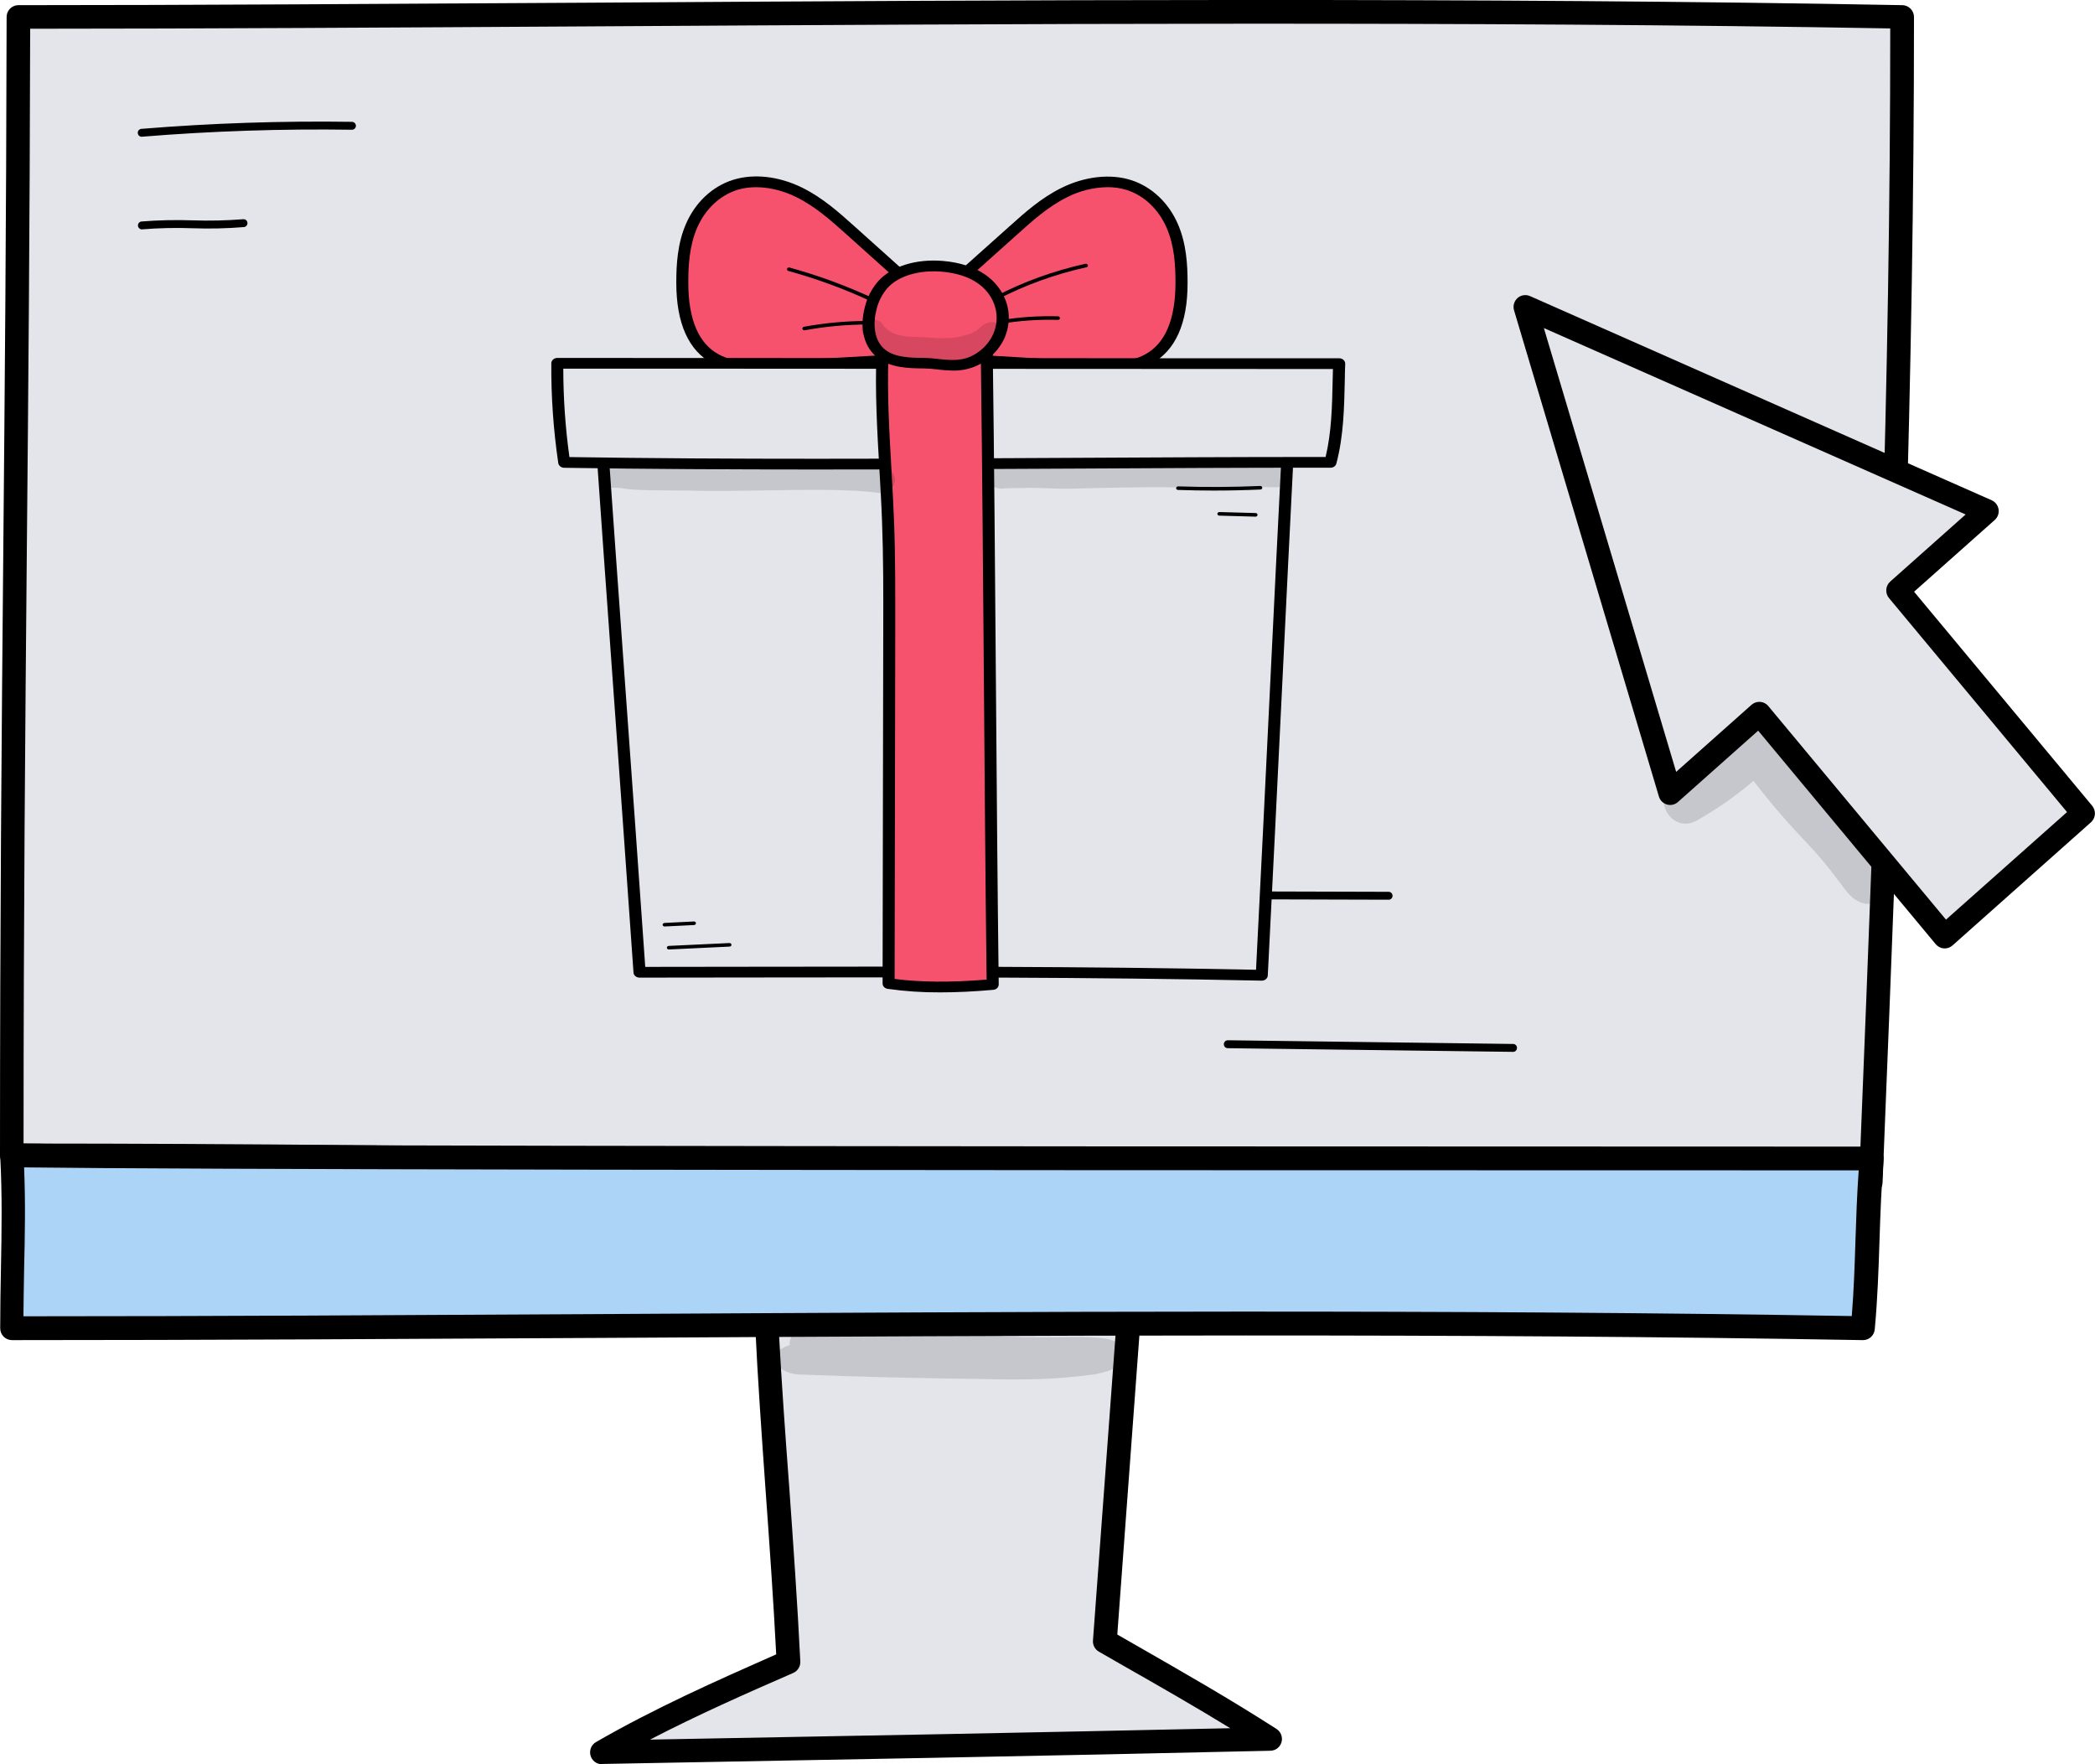 <?xml version="1.0" encoding="UTF-8"?> <svg xmlns="http://www.w3.org/2000/svg" width="95" height="80" viewBox="0 0 95 80" fill="none"> <g clip-path="url(#clip0_432_4561)"> <path d="M51.248 58.817C50.865 64.022 50.478 69.225 50.085 74.428C52.669 75.914 55.167 77.316 57.572 78.863C47.587 79.097 37.435 79.277 27.28 79.462C30.043 77.868 32.89 76.618 35.739 75.367C35.493 70.326 35.018 65.105 34.756 60.05C36.021 59.601 37.402 59.678 38.742 59.72C42.931 59.853 47.121 59.55 51.248 58.817Z" fill="#E4E4EB"></path> <path d="M27.29 80C27.172 79.999 27.058 79.96 26.965 79.888C26.873 79.815 26.806 79.714 26.776 79.6C26.746 79.486 26.754 79.365 26.799 79.256C26.843 79.147 26.923 79.055 27.025 78.996C29.702 77.452 32.49 76.214 35.198 75.018C35.07 72.528 34.888 69.961 34.709 67.473C34.537 65.035 34.358 62.517 34.244 60.074C34.238 59.958 34.269 59.843 34.333 59.746C34.397 59.649 34.491 59.576 34.6 59.538C35.879 59.086 37.224 59.128 38.524 59.17H38.779C42.928 59.303 47.08 59.004 51.167 58.276C51.247 58.262 51.329 58.267 51.407 58.289C51.486 58.312 51.557 58.352 51.618 58.407C51.678 58.462 51.725 58.53 51.755 58.606C51.786 58.682 51.798 58.764 51.793 58.845L50.665 74.119L51.444 74.566C53.684 75.849 55.798 77.058 57.882 78.399C57.979 78.461 58.054 78.552 58.096 78.66C58.137 78.768 58.143 78.886 58.112 78.997C58.081 79.109 58.015 79.207 57.924 79.278C57.833 79.348 57.722 79.387 57.607 79.389C47.541 79.623 37.256 79.806 27.311 79.988L27.29 80ZM35.321 60.441C35.444 62.742 35.614 65.107 35.786 67.401C35.972 70.017 36.163 72.725 36.291 75.341C36.296 75.45 36.268 75.557 36.211 75.65C36.154 75.743 36.071 75.816 35.972 75.86C33.823 76.796 31.623 77.77 29.476 78.884C38.142 78.727 47.036 78.561 55.788 78.367C54.212 77.4 52.597 76.476 50.904 75.512L49.83 74.896C49.742 74.846 49.67 74.771 49.623 74.681C49.575 74.591 49.554 74.49 49.562 74.388L50.665 59.463C46.724 60.119 42.728 60.384 38.735 60.256H38.479C37.412 60.216 36.316 60.179 35.321 60.441Z" fill="black"></path> <path d="M86.257 0.763C86.257 17.439 85.676 32.722 84.834 53.613C58.059 53.166 27.134 52.391 0.535 52.391C0.535 31.753 0.798 20.958 0.833 0.765C25.817 0.765 58.503 0.25 86.257 0.763Z" fill="#E4E4EB"></path> <path d="M84.834 54.148C77.716 54.031 70.453 53.891 62.764 53.746C41.763 53.355 20.061 52.929 0.535 52.929C0.393 52.929 0.257 52.873 0.157 52.772C0.056 52.671 0 52.534 0 52.391C0 41.453 0.072 33.464 0.149 25.011C0.214 17.757 0.284 10.268 0.3 0.772C0.3 0.702 0.313 0.632 0.34 0.566C0.367 0.501 0.406 0.442 0.455 0.392C0.505 0.342 0.564 0.302 0.628 0.275C0.693 0.248 0.763 0.234 0.833 0.234C8.822 0.234 17.532 0.175 26.747 0.122C45.796 -3.34781e-05 67.383 -0.122 86.266 0.234C86.406 0.237 86.54 0.295 86.638 0.396C86.736 0.496 86.791 0.631 86.792 0.772C86.792 17.153 86.227 32.341 85.366 53.643C85.359 53.78 85.299 53.908 85.2 54.002C85.101 54.096 84.97 54.149 84.834 54.148ZM1.068 51.855C20.465 51.855 41.97 52.272 62.775 52.669C70.276 52.815 77.372 52.95 84.32 53.065C85.159 32.28 85.715 17.315 85.715 1.289C66.985 0.955 45.62 1.083 26.759 1.196C17.742 1.25 9.213 1.301 1.368 1.303C1.349 10.545 1.282 17.9 1.216 25.016C1.142 33.331 1.07 41.186 1.068 51.855Z" fill="black"></path> <path d="M0.535 52.391C0.677 55.129 0.535 57.523 0.535 60.23C27.134 60.23 57.7 59.762 84.473 60.23C84.722 57.558 84.648 55.248 84.876 52.538C80.375 52.536 10.883 52.555 0.535 52.391Z" fill="#ACD4F7"></path> <path d="M84.473 60.769C66.483 60.45 46.771 60.56 27.708 60.666C18.223 60.717 9.264 60.769 0.544 60.769C0.474 60.769 0.404 60.755 0.339 60.728C0.274 60.702 0.215 60.662 0.165 60.612C0.116 60.562 0.076 60.502 0.049 60.437C0.023 60.371 0.009 60.301 0.009 60.23C0.009 59.311 0.026 58.422 0.042 57.56C0.074 55.84 0.105 54.214 0.009 52.412C0.006 52.339 0.017 52.266 0.043 52.197C0.069 52.128 0.108 52.065 0.158 52.012C0.209 51.959 0.27 51.917 0.338 51.889C0.405 51.86 0.478 51.846 0.551 51.848C6.636 51.944 33.714 51.991 81.026 51.993H84.883C84.956 51.994 85.029 52.009 85.097 52.039C85.164 52.069 85.225 52.113 85.275 52.168C85.325 52.223 85.363 52.287 85.387 52.357C85.411 52.427 85.421 52.502 85.415 52.576C85.306 53.872 85.266 55.096 85.227 56.283C85.185 57.558 85.143 58.876 85.013 60.275C85.002 60.411 84.94 60.538 84.84 60.629C84.74 60.721 84.609 60.771 84.473 60.769ZM1.093 52.936C1.158 54.544 1.13 56.025 1.093 57.581C1.082 58.267 1.068 58.971 1.063 59.688C9.611 59.688 18.395 59.636 27.685 59.585C46.578 59.479 66.108 59.369 83.971 59.678C84.066 58.492 84.103 57.352 84.138 56.248C84.171 55.227 84.206 54.177 84.285 53.07H81.005C35.039 53.074 8.166 53.028 1.093 52.936Z" fill="black"></path> <g opacity="0.13"> <path d="M50.39 62.11C50.358 62.124 50.33 62.142 50.295 62.154C50.518 62.056 50.504 62.06 50.39 62.11Z" fill="black"></path> </g> <g opacity="0.13"> <path d="M50.144 60.706C49.141 60.556 48.078 60.663 47.053 60.638C45.678 60.638 44.317 60.535 42.954 60.439C41.391 60.322 39.819 60.35 38.247 60.322C38.103 60.322 37.77 60.294 37.589 60.28H37.558C37.472 60.28 37.384 60.266 37.296 60.259H37.277C36.837 60.188 36.305 60.277 36.047 60.493C35.96 60.54 35.891 60.615 35.849 60.705C35.807 60.795 35.795 60.896 35.814 60.993C35.707 61.022 35.603 61.064 35.507 61.12C34.744 61.536 35.319 62.353 36.37 62.332C39.028 62.437 41.691 62.498 44.355 62.529C46.68 62.582 47.809 62.557 49.637 62.323C49.846 62.282 50.052 62.23 50.255 62.166L50.392 62.103C50.562 62.04 50.719 61.949 50.858 61.834C51.337 61.429 50.965 60.844 50.144 60.706Z" fill="black"></path> </g> <path d="M52.699 17.474C55.49 17.474 55.681 20.916 54.497 21.965C53.843 22.545 52.885 22.568 52.013 22.564L18.488 22.33C17.723 22.33 16.92 22.311 16.255 21.932C15.804 21.66 15.458 21.243 15.273 20.747C15.088 20.253 15.075 19.709 15.236 19.206C15.583 18.22 16.69 17.551 18.514 17.373C30.35 17.06 40.316 17.474 52.699 17.474Z" fill="#E4E4EB"></path> <path d="M90.104 23.174L69.164 13.917L75.732 35.961L79.777 32.362L88.185 42.469L94.465 36.88L86.059 26.773L90.104 23.174Z" fill="#E4E4EB"></path> <path d="M88.185 43.007H88.15C88.079 43.002 88.01 42.983 87.946 42.95C87.882 42.917 87.826 42.872 87.78 42.818L79.726 33.132L76.09 36.366C76.023 36.426 75.942 36.468 75.855 36.488C75.767 36.508 75.676 36.506 75.59 36.481C75.504 36.456 75.425 36.41 75.361 36.347C75.297 36.283 75.251 36.204 75.225 36.118L68.657 14.074C68.627 13.975 68.626 13.87 68.654 13.772C68.682 13.673 68.737 13.584 68.814 13.516C68.89 13.448 68.984 13.403 69.085 13.388C69.186 13.372 69.289 13.386 69.383 13.428L90.315 22.685C90.397 22.722 90.468 22.779 90.523 22.85C90.577 22.922 90.613 23.006 90.627 23.095C90.641 23.184 90.632 23.275 90.602 23.36C90.571 23.444 90.52 23.52 90.453 23.579L86.796 26.832L94.872 36.539C94.961 36.647 95.005 36.785 94.995 36.925C94.985 37.065 94.92 37.195 94.816 37.288L88.536 42.874C88.439 42.96 88.314 43.008 88.185 43.007ZM79.777 31.826H79.816C79.888 31.831 79.957 31.851 80.021 31.884C80.084 31.917 80.141 31.962 80.186 32.018L88.243 41.701L93.732 36.824L85.659 27.12C85.569 27.013 85.524 26.874 85.535 26.734C85.545 26.594 85.61 26.464 85.715 26.371L89.134 23.329L70.008 14.876L76.007 35.001L79.426 31.959C79.523 31.874 79.648 31.826 79.777 31.826Z" fill="black"></path> <path d="M68.59 47.697L55.696 47.531C55.67 47.533 55.645 47.531 55.621 47.523C55.597 47.516 55.575 47.503 55.556 47.486C55.537 47.469 55.522 47.448 55.512 47.425C55.501 47.402 55.496 47.377 55.496 47.352C55.496 47.326 55.501 47.301 55.512 47.278C55.522 47.255 55.537 47.234 55.556 47.217C55.575 47.2 55.597 47.187 55.621 47.18C55.645 47.172 55.67 47.169 55.696 47.172L68.59 47.339C68.615 47.336 68.641 47.338 68.665 47.346C68.689 47.353 68.711 47.366 68.73 47.383C68.749 47.4 68.764 47.421 68.774 47.444C68.784 47.467 68.79 47.492 68.79 47.518C68.79 47.543 68.784 47.568 68.774 47.591C68.764 47.614 68.749 47.635 68.73 47.652C68.711 47.669 68.689 47.682 68.665 47.689C68.641 47.697 68.615 47.7 68.59 47.697Z" fill="black"></path> <path d="M62.947 40.798L56.216 40.779C56.193 40.78 56.169 40.775 56.148 40.766C56.126 40.758 56.107 40.745 56.09 40.728C56.074 40.711 56.061 40.692 56.052 40.67C56.043 40.648 56.039 40.625 56.039 40.602C56.039 40.578 56.043 40.554 56.052 40.533C56.061 40.511 56.074 40.491 56.09 40.474C56.106 40.457 56.126 40.444 56.148 40.435C56.169 40.426 56.192 40.421 56.216 40.421L62.947 40.44C62.972 40.437 62.997 40.44 63.021 40.447C63.045 40.455 63.068 40.468 63.087 40.484C63.105 40.501 63.12 40.522 63.131 40.545C63.141 40.569 63.146 40.594 63.146 40.619C63.146 40.644 63.141 40.669 63.131 40.693C63.12 40.716 63.105 40.737 63.087 40.754C63.068 40.77 63.045 40.783 63.021 40.791C62.997 40.798 62.972 40.801 62.947 40.798Z" fill="black"></path> <path d="M6.424 6.201C6.38 6.201 6.337 6.184 6.304 6.153C6.271 6.122 6.251 6.08 6.248 6.035C6.246 6.012 6.248 5.988 6.256 5.966C6.263 5.944 6.274 5.923 6.289 5.905C6.305 5.887 6.323 5.873 6.344 5.862C6.365 5.851 6.387 5.845 6.41 5.843C9.574 5.584 12.788 5.478 15.963 5.525C16.01 5.526 16.055 5.546 16.088 5.58C16.121 5.614 16.14 5.66 16.14 5.708C16.138 5.755 16.119 5.799 16.085 5.832C16.052 5.865 16.007 5.883 15.96 5.883C12.797 5.836 9.595 5.942 6.443 6.199L6.424 6.201Z" fill="black"></path> <path d="M6.424 10.402C6.38 10.399 6.339 10.38 6.307 10.349C6.276 10.317 6.258 10.275 6.256 10.23C6.254 10.186 6.268 10.142 6.297 10.108C6.325 10.073 6.364 10.051 6.408 10.044C7.182 9.983 7.958 9.965 8.734 9.992C9.498 10.019 10.263 10.001 11.025 9.941C11.048 9.938 11.072 9.94 11.095 9.946C11.117 9.953 11.138 9.964 11.156 9.979C11.175 9.994 11.19 10.012 11.201 10.033C11.212 10.054 11.218 10.076 11.22 10.1C11.223 10.123 11.221 10.147 11.214 10.17C11.208 10.192 11.197 10.213 11.182 10.232C11.167 10.25 11.149 10.265 11.129 10.276C11.108 10.287 11.085 10.294 11.062 10.297C10.289 10.36 9.512 10.378 8.736 10.35C7.972 10.322 7.206 10.339 6.443 10.4L6.424 10.402Z" fill="black"></path> <g opacity="0.13"> <path d="M85.696 39.668C85.615 39.423 85.467 39.206 85.271 39.041C85.07 38.825 84.891 38.59 84.738 38.339C83.496 36.7 82.803 35.987 81.794 34.704C81.717 34.704 81.328 34.002 80.805 33.415C80.744 33.239 80.639 33.081 80.499 32.958C80.36 32.835 80.191 32.751 80.01 32.713L79.982 32.696C79.154 32.313 78.391 33.057 78.423 33.813C78.302 33.937 78.147 34.084 77.916 34.306C77.288 34.748 76.626 35.139 75.937 35.477C74.818 36.16 75.8 37.849 76.942 37.208C77.855 36.693 78.716 36.09 79.514 35.409C80.27 36.392 81.078 37.334 81.936 38.228C82.417 38.734 82.868 39.269 83.284 39.829C83.589 40.199 83.843 40.693 84.299 40.885C85.052 41.278 85.941 40.468 85.696 39.668Z" fill="black"></path> </g> <g clip-path="url(#clip1_432_4561)"> <path d="M43.238 12.88L45.942 10.455C46.657 9.813 47.385 9.167 48.273 8.725C49.162 8.282 50.248 8.088 51.202 8.39C52.121 8.686 52.8 9.423 53.15 10.235C53.499 11.048 53.573 11.933 53.573 12.811C53.573 14.116 53.302 15.619 52.047 16.289C51.235 16.724 50.221 16.682 49.275 16.627L44.799 16.363C44.487 16.36 44.179 16.311 43.885 16.218C43.324 16.006 42.966 15.491 42.852 14.958C42.737 14.426 42.402 13.633 43.238 12.88Z" fill="#F7526D"></path> <path d="M50.202 16.911C50.872 16.911 51.577 16.833 52.192 16.505C53.295 15.915 53.858 14.674 53.852 12.815C53.852 11.998 53.798 11.043 53.409 10.152C52.989 9.188 52.22 8.464 51.293 8.167C50.366 7.87 49.204 7.992 48.14 8.517C47.211 8.974 46.467 9.642 45.748 10.288L43.039 12.71C42.197 13.466 42.401 14.275 42.535 14.811C42.552 14.879 42.568 14.943 42.581 15.004C42.725 15.671 43.184 16.221 43.778 16.443C44.1 16.546 44.438 16.602 44.78 16.607L49.261 16.87C49.556 16.887 49.875 16.911 50.202 16.911ZM50.22 8.487C50.522 8.485 50.823 8.53 51.107 8.62C51.883 8.869 52.535 9.491 52.9 10.323C53.257 11.139 53.304 12.039 53.304 12.811C53.304 14.486 52.837 15.586 51.911 16.081C51.198 16.461 50.307 16.443 49.295 16.384L44.824 16.12C44.54 16.118 44.259 16.075 43.991 15.993C43.564 15.834 43.231 15.419 43.12 14.911C43.106 14.846 43.088 14.777 43.07 14.699C42.943 14.191 42.798 13.616 43.427 13.049L46.132 10.627C46.824 10.004 47.54 9.361 48.401 8.937C48.956 8.653 49.581 8.498 50.22 8.487Z" fill="black"></path> <path d="M41.28 12.88C40.378 12.071 39.477 11.262 38.576 10.453C37.862 9.811 37.133 9.16 36.246 8.722C35.359 8.285 34.272 8.086 33.318 8.388C32.397 8.684 31.718 9.42 31.363 10.233C31.009 11.046 30.94 11.93 30.94 12.809C30.94 14.114 31.211 15.617 32.466 16.287C33.279 16.722 34.292 16.68 35.239 16.625L39.709 16.363C40.02 16.36 40.328 16.311 40.622 16.218C41.183 16.006 41.541 15.491 41.657 14.958C41.772 14.425 42.116 13.633 41.28 12.88Z" fill="#F7526D"></path> <path d="M34.316 16.911C34.643 16.911 34.962 16.892 35.257 16.875L39.733 16.607C40.074 16.601 40.413 16.546 40.734 16.443C41.329 16.223 41.787 15.671 41.931 15.004C41.944 14.943 41.961 14.879 41.977 14.811C42.113 14.275 42.316 13.466 41.474 12.71L38.77 10.283C38.051 9.637 37.307 8.969 36.379 8.511C35.314 7.986 34.165 7.859 33.225 8.161C32.286 8.464 31.53 9.182 31.109 10.147C30.72 11.037 30.668 11.993 30.667 12.81C30.667 14.668 31.223 15.91 32.332 16.498C32.941 16.827 33.643 16.911 34.316 16.911ZM41.086 13.053C41.717 13.62 41.572 14.195 41.443 14.703C41.425 14.777 41.407 14.846 41.393 14.916C41.284 15.425 40.95 15.838 40.523 15.998C40.256 16.079 39.977 16.121 39.696 16.124L35.221 16.381C34.21 16.44 33.318 16.458 32.604 16.078C31.679 15.583 31.21 14.487 31.212 12.808C31.212 12.035 31.26 11.136 31.616 10.32C31.978 9.49 32.635 8.869 33.405 8.62C34.175 8.37 35.182 8.481 36.108 8.938C36.973 9.362 37.687 10.005 38.383 10.627L41.086 13.053Z" fill="black"></path> <path d="M27.177 18.431C27.785 27.201 28.394 35.321 29.004 44.088C38.156 44.088 47.688 44.023 57.219 44.225C57.688 35.101 58.003 28.118 58.5 18.431H27.177Z" fill="#E4E4EB"></path> <path d="M57.217 44.468C57.287 44.468 57.355 44.444 57.405 44.401C57.456 44.357 57.486 44.298 57.489 44.235C57.72 39.745 57.909 35.855 58.11 31.741C58.311 27.627 58.518 23.36 58.77 18.443C58.772 18.41 58.766 18.377 58.753 18.346C58.74 18.316 58.721 18.288 58.695 18.264C58.671 18.239 58.641 18.22 58.608 18.206C58.575 18.192 58.539 18.185 58.503 18.184H27.177C27.14 18.184 27.103 18.191 27.068 18.204C27.034 18.217 27.003 18.236 26.977 18.26C26.952 18.285 26.932 18.314 26.92 18.345C26.907 18.376 26.902 18.41 26.905 18.443C27.208 22.831 27.517 27.124 27.815 31.275C28.112 35.426 28.422 39.719 28.727 44.102C28.731 44.164 28.762 44.222 28.812 44.265C28.863 44.307 28.93 44.331 28.999 44.331C30.646 44.331 32.306 44.329 33.977 44.325C41.558 44.315 49.396 44.303 57.208 44.468H57.217ZM58.212 18.675C57.965 23.486 57.761 27.67 57.564 31.724C57.367 35.777 57.181 39.586 56.956 43.975C49.225 43.816 41.477 43.827 33.978 43.838L29.259 43.844C28.96 39.539 28.656 35.323 28.362 31.244C28.068 27.165 27.767 22.97 27.467 18.675H58.212Z" fill="black"></path> <path d="M25.274 16.474C25.263 17.976 25.367 19.476 25.585 20.966C36.984 21.152 48.84 20.959 60.333 20.966C60.715 19.53 60.683 18.017 60.727 16.487C49.778 16.487 37.315 16.474 25.274 16.474Z" fill="#E4E4EB"></path> <path d="M36.926 21.29C40.764 21.29 44.606 21.27 48.386 21.25C52.311 21.229 56.382 21.205 60.333 21.209C60.394 21.209 60.454 21.191 60.502 21.157C60.55 21.123 60.584 21.075 60.598 21.022C60.927 19.787 60.955 18.476 60.982 17.212C60.982 16.974 60.993 16.735 61 16.496C61.001 16.464 60.995 16.431 60.981 16.401C60.968 16.37 60.948 16.343 60.923 16.319C60.897 16.296 60.867 16.277 60.833 16.265C60.799 16.252 60.763 16.246 60.726 16.246C55.382 16.246 49.678 16.246 43.836 16.238C37.712 16.238 31.437 16.231 25.273 16.231C25.201 16.231 25.132 16.257 25.08 16.302C25.029 16.348 25 16.41 25 16.474C24.989 17.987 25.095 19.499 25.316 21C25.325 21.057 25.356 21.11 25.405 21.149C25.453 21.188 25.516 21.21 25.581 21.212C29.309 21.27 33.115 21.29 36.926 21.29ZM59.764 20.722C55.99 20.722 52.124 20.743 48.379 20.763C40.928 20.802 33.225 20.844 25.821 20.726C25.637 19.396 25.544 18.058 25.543 16.718C31.619 16.718 37.795 16.718 43.833 16.725C49.572 16.725 55.18 16.733 60.443 16.733L60.432 17.203C60.406 18.431 60.381 19.596 60.111 20.722H59.764Z" fill="black"></path> <path d="M40.017 15.985C39.911 18.531 40.171 21.077 40.268 23.623C40.33 25.231 40.328 26.842 40.324 28.451L40.294 44.599C41.782 44.82 43.406 44.786 45.017 44.642C44.898 35.336 44.874 25.691 44.744 15.909C43.348 15.78 41.932 15.784 40.017 15.985Z" fill="#F7526D"></path> <path d="M42.634 45C43.375 45 44.181 44.962 45.043 44.884C45.111 44.878 45.174 44.85 45.219 44.804C45.264 44.759 45.289 44.7 45.288 44.639C45.231 40.164 45.198 35.712 45.161 30.999C45.123 26.076 45.084 20.984 45.017 15.905C45.016 15.846 44.99 15.788 44.945 15.744C44.899 15.7 44.837 15.673 44.771 15.667C43.258 15.528 41.826 15.55 39.984 15.743C39.92 15.751 39.861 15.778 39.818 15.82C39.774 15.863 39.749 15.918 39.746 15.975C39.673 17.752 39.777 19.552 39.878 21.291C39.922 22.059 39.969 22.854 39.997 23.635C40.058 25.239 40.056 26.873 40.052 28.453L40.022 44.599C40.023 44.657 40.045 44.712 40.087 44.757C40.129 44.801 40.187 44.83 40.251 44.84C41.039 44.951 41.836 45.005 42.634 45ZM44.74 44.421C43.116 44.553 41.746 44.543 40.567 44.391L40.597 28.454C40.597 26.869 40.603 25.231 40.541 23.619C40.511 22.834 40.465 22.037 40.422 21.266C40.327 19.606 40.227 17.89 40.284 16.203C41.675 16.05 43.079 16.025 44.476 16.13C44.541 21.134 44.579 26.15 44.617 31.003C44.651 35.638 44.684 40.019 44.74 44.421Z" fill="black"></path> <path d="M44.39 16.254C44.713 16.055 44.979 15.792 45.167 15.484C45.355 15.177 45.459 14.834 45.471 14.484C45.484 14.134 45.404 13.787 45.238 13.469C45.072 13.152 44.825 12.874 44.516 12.657C44.011 12.302 43.366 12.132 42.725 12.079C41.741 11.998 40.658 12.222 40.035 12.906C39.766 13.224 39.578 13.592 39.486 13.982C39.288 14.717 39.358 15.6 40.013 16.077C40.528 16.452 41.25 16.471 41.916 16.473C42.639 16.475 43.515 16.789 44.39 16.254Z" fill="#F7526D"></path> <path d="M43.197 16.805C43.677 16.816 44.149 16.692 44.545 16.451C44.903 16.23 45.198 15.937 45.406 15.596C45.614 15.255 45.73 14.875 45.744 14.487C45.757 14.099 45.669 13.714 45.485 13.362C45.301 13.01 45.027 12.701 44.685 12.461C44.191 12.113 43.522 11.895 42.75 11.832C41.53 11.732 40.435 12.075 39.824 12.749C39.527 13.093 39.321 13.492 39.22 13.916C38.955 14.905 39.186 15.78 39.841 16.256C40.407 16.668 41.149 16.704 41.914 16.707C42.1 16.712 42.286 16.725 42.471 16.749C42.711 16.781 42.954 16.799 43.197 16.805ZM44.228 16.054C43.669 16.399 43.09 16.336 42.531 16.276C42.325 16.249 42.117 16.234 41.909 16.229C41.242 16.229 40.608 16.199 40.18 15.888C39.605 15.47 39.585 14.659 39.745 14.039C39.827 13.684 39.997 13.349 40.243 13.06C40.739 12.513 41.656 12.236 42.694 12.318C43.36 12.372 43.93 12.554 44.342 12.848C44.617 13.041 44.837 13.289 44.985 13.572C45.133 13.855 45.204 14.164 45.193 14.476C45.182 14.788 45.089 15.094 44.922 15.368C44.754 15.642 44.517 15.877 44.228 16.054Z" fill="black"></path> <path d="M55.035 22.245C55.743 22.245 56.45 22.229 57.153 22.198C57.165 22.198 57.177 22.195 57.188 22.191C57.199 22.186 57.209 22.18 57.217 22.172C57.225 22.164 57.231 22.155 57.235 22.145C57.239 22.135 57.241 22.124 57.24 22.113C57.238 22.092 57.227 22.072 57.21 22.058C57.192 22.044 57.169 22.036 57.145 22.036C55.91 22.09 54.66 22.096 53.427 22.055C53.403 22.055 53.38 22.063 53.362 22.078C53.344 22.092 53.334 22.112 53.333 22.134C53.332 22.144 53.334 22.155 53.338 22.165C53.342 22.175 53.348 22.184 53.356 22.192C53.364 22.2 53.374 22.206 53.385 22.21C53.396 22.215 53.408 22.217 53.42 22.217C53.953 22.235 54.492 22.244 55.035 22.245Z" fill="black"></path> <path d="M56.944 23.427C56.967 23.424 56.987 23.415 57.002 23.4C57.017 23.385 57.025 23.366 57.025 23.346C57.025 23.326 57.017 23.306 57.002 23.291C56.987 23.276 56.967 23.267 56.944 23.264L55.298 23.219C55.274 23.218 55.25 23.226 55.232 23.241C55.214 23.255 55.204 23.276 55.203 23.297C55.202 23.319 55.211 23.34 55.227 23.356C55.244 23.372 55.267 23.381 55.291 23.382L56.938 23.428L56.944 23.427Z" fill="black"></path> <path d="M30.331 43.055L33.082 42.924C33.094 42.923 33.106 42.921 33.117 42.916C33.127 42.912 33.137 42.906 33.145 42.898C33.153 42.89 33.16 42.88 33.164 42.87C33.168 42.86 33.169 42.85 33.169 42.839C33.167 42.818 33.156 42.798 33.138 42.783C33.12 42.769 33.096 42.762 33.072 42.763L30.321 42.893C30.299 42.895 30.278 42.905 30.263 42.92C30.248 42.935 30.24 42.954 30.24 42.974C30.24 42.994 30.248 43.014 30.263 43.029C30.278 43.044 30.299 43.053 30.321 43.055H30.331Z" fill="black"></path> <path d="M30.14 42.012L31.471 41.947C31.495 41.946 31.517 41.936 31.534 41.92C31.55 41.904 31.558 41.883 31.558 41.861C31.557 41.85 31.554 41.84 31.549 41.83C31.544 41.82 31.537 41.812 31.528 41.804C31.519 41.797 31.508 41.792 31.497 41.788C31.485 41.785 31.473 41.784 31.461 41.785L30.134 41.851C30.11 41.853 30.087 41.863 30.072 41.879C30.055 41.895 30.047 41.916 30.048 41.937C30.05 41.958 30.06 41.977 30.077 41.991C30.094 42.004 30.117 42.012 30.14 42.012Z" fill="black"></path> <path d="M39.522 13.665C39.542 13.665 39.562 13.658 39.578 13.647C39.594 13.636 39.605 13.62 39.61 13.602C39.614 13.585 39.613 13.566 39.604 13.55C39.596 13.533 39.582 13.52 39.564 13.511C38.359 12.952 37.101 12.49 35.804 12.132C35.792 12.129 35.78 12.128 35.769 12.129C35.757 12.13 35.745 12.133 35.735 12.138C35.724 12.143 35.715 12.15 35.707 12.158C35.7 12.166 35.694 12.175 35.69 12.186C35.687 12.196 35.685 12.206 35.687 12.217C35.688 12.228 35.691 12.238 35.697 12.247C35.702 12.257 35.71 12.265 35.719 12.272C35.728 12.279 35.739 12.284 35.75 12.287C37.037 12.642 38.285 13.1 39.479 13.654C39.492 13.661 39.507 13.665 39.522 13.665Z" fill="black"></path> <path d="M36.474 14.977H36.492C37.432 14.804 38.388 14.716 39.347 14.716H39.367C39.379 14.716 39.391 14.714 39.402 14.71C39.413 14.706 39.424 14.7 39.432 14.693C39.441 14.685 39.447 14.677 39.452 14.667C39.457 14.657 39.459 14.646 39.459 14.636C39.458 14.624 39.454 14.612 39.448 14.601C39.441 14.591 39.433 14.581 39.422 14.574C39.412 14.566 39.4 14.56 39.387 14.557C39.374 14.554 39.361 14.553 39.347 14.554C38.376 14.554 37.407 14.643 36.456 14.818C36.434 14.822 36.415 14.834 36.402 14.85C36.389 14.866 36.383 14.886 36.385 14.906C36.387 14.925 36.397 14.944 36.414 14.957C36.43 14.971 36.451 14.979 36.474 14.979V14.977Z" fill="black"></path> <path d="M45.192 13.584C45.208 13.584 45.224 13.581 45.238 13.574C46.494 12.922 47.847 12.433 49.257 12.121C49.27 12.12 49.282 12.115 49.292 12.109C49.303 12.103 49.312 12.095 49.319 12.086C49.326 12.076 49.331 12.066 49.333 12.055C49.335 12.043 49.334 12.032 49.331 12.021C49.328 12.01 49.323 12 49.315 11.991C49.307 11.982 49.298 11.975 49.286 11.969C49.276 11.964 49.263 11.96 49.251 11.959C49.238 11.958 49.225 11.96 49.213 11.963C47.786 12.279 46.417 12.774 45.147 13.434C45.129 13.443 45.116 13.456 45.108 13.473C45.1 13.489 45.099 13.507 45.104 13.524C45.109 13.542 45.121 13.557 45.137 13.568C45.153 13.579 45.172 13.584 45.192 13.584Z" fill="black"></path> <path d="M45.358 14.683H45.375C46.23 14.54 47.101 14.48 47.971 14.505C47.983 14.506 47.995 14.504 48.006 14.501C48.017 14.497 48.028 14.491 48.037 14.484C48.045 14.477 48.052 14.468 48.057 14.458C48.062 14.448 48.065 14.437 48.064 14.427C48.065 14.405 48.056 14.384 48.039 14.369C48.023 14.353 48 14.344 47.976 14.343C47.093 14.318 46.21 14.379 45.342 14.524C45.322 14.53 45.304 14.541 45.293 14.557C45.281 14.572 45.276 14.591 45.278 14.61C45.28 14.628 45.289 14.646 45.303 14.659C45.318 14.673 45.338 14.681 45.358 14.683Z" fill="black"></path> <g opacity="0.13"> <path d="M39.085 14.813C39.114 14.727 39.17 14.65 39.247 14.592C39.324 14.534 39.418 14.497 39.518 14.486C39.618 14.475 39.72 14.49 39.81 14.529C39.901 14.568 39.977 14.63 40.029 14.707C40.048 14.748 40.074 14.786 40.104 14.821L40.146 14.864C40.469 15.107 40.479 15.158 41.164 15.264L41.203 15.27H41.212C41.716 15.27 42.214 15.319 42.717 15.34C43.351 15.315 43.298 15.34 43.979 15.142L44.038 15.116C44.179 15.059 44.306 14.977 44.413 14.877C44.501 14.781 44.612 14.705 44.738 14.655C45.352 14.401 45.904 15.139 45.422 15.56C44.773 16.196 43.795 16.449 42.855 16.442C42.169 16.428 42.049 16.35 41.639 16.348C41.19 16.358 40.744 16.277 40.336 16.111C39.875 15.899 39.979 15.918 39.687 15.716C39.506 15.578 39.344 15.422 39.204 15.251C39.185 15.229 39.16 15.2 39.137 15.171C39.102 15.118 39.079 15.058 39.07 14.997C39.061 14.935 39.066 14.873 39.085 14.813Z" fill="black"></path> </g> <g opacity="0.13"> <path d="M45.432 21.191L45.533 21.183C47.065 21.23 48.602 21.141 50.136 21.104C51.864 21.069 53.593 21.104 55.321 21.07C56.035 21.057 56.748 21.017 57.462 21.047C57.741 21.057 58.065 20.997 58.277 21.201C58.644 21.509 58.368 22.11 57.861 22.095C56.377 22.057 54.888 22.112 53.407 22.103C51.84 22.075 50.276 22.117 48.712 22.156C48.012 22.185 47.315 22.118 46.615 22.119C46.273 22.154 45.928 22.119 45.586 22.143C45.514 22.154 45.44 22.159 45.366 22.158C45.329 22.157 45.293 22.153 45.257 22.145H45.288C44.586 22.057 44.717 21.112 45.432 21.191Z" fill="black"></path> </g> <g opacity="0.13"> <path d="M45.244 22.143C45.25 22.144 45.255 22.144 45.261 22.143C45.233 22.143 45.217 22.142 45.244 22.143Z" fill="black"></path> </g> <g opacity="0.13"> <path d="M27.488 21.137C27.873 20.971 28.404 21.137 28.825 21.137C29.724 21.137 30.045 21.206 30.686 21.257C32.59 21.281 34.493 21.354 36.403 21.214C37.327 21.123 38.258 21.087 39.187 21.108C39.591 21.162 40.072 21.091 40.396 21.348C40.872 21.772 40.396 22.502 39.749 22.338C37.825 22.091 34.368 22.293 31.819 22.258C30.652 22.218 28.828 22.281 28.174 22.133H28.14C27.948 22.095 27.735 22.151 27.557 22.07C27.118 21.922 27.085 21.333 27.488 21.137Z" fill="black"></path> </g> </g> </g> <defs> <clipPath id="clip0_432_4561"> <rect width="95" height="80" fill="white"></rect> </clipPath> <clipPath id="clip1_432_4561"> <rect width="36" height="37" fill="white" transform="matrix(-1 0 0 1 61 8)"></rect> </clipPath> </defs> </svg> 